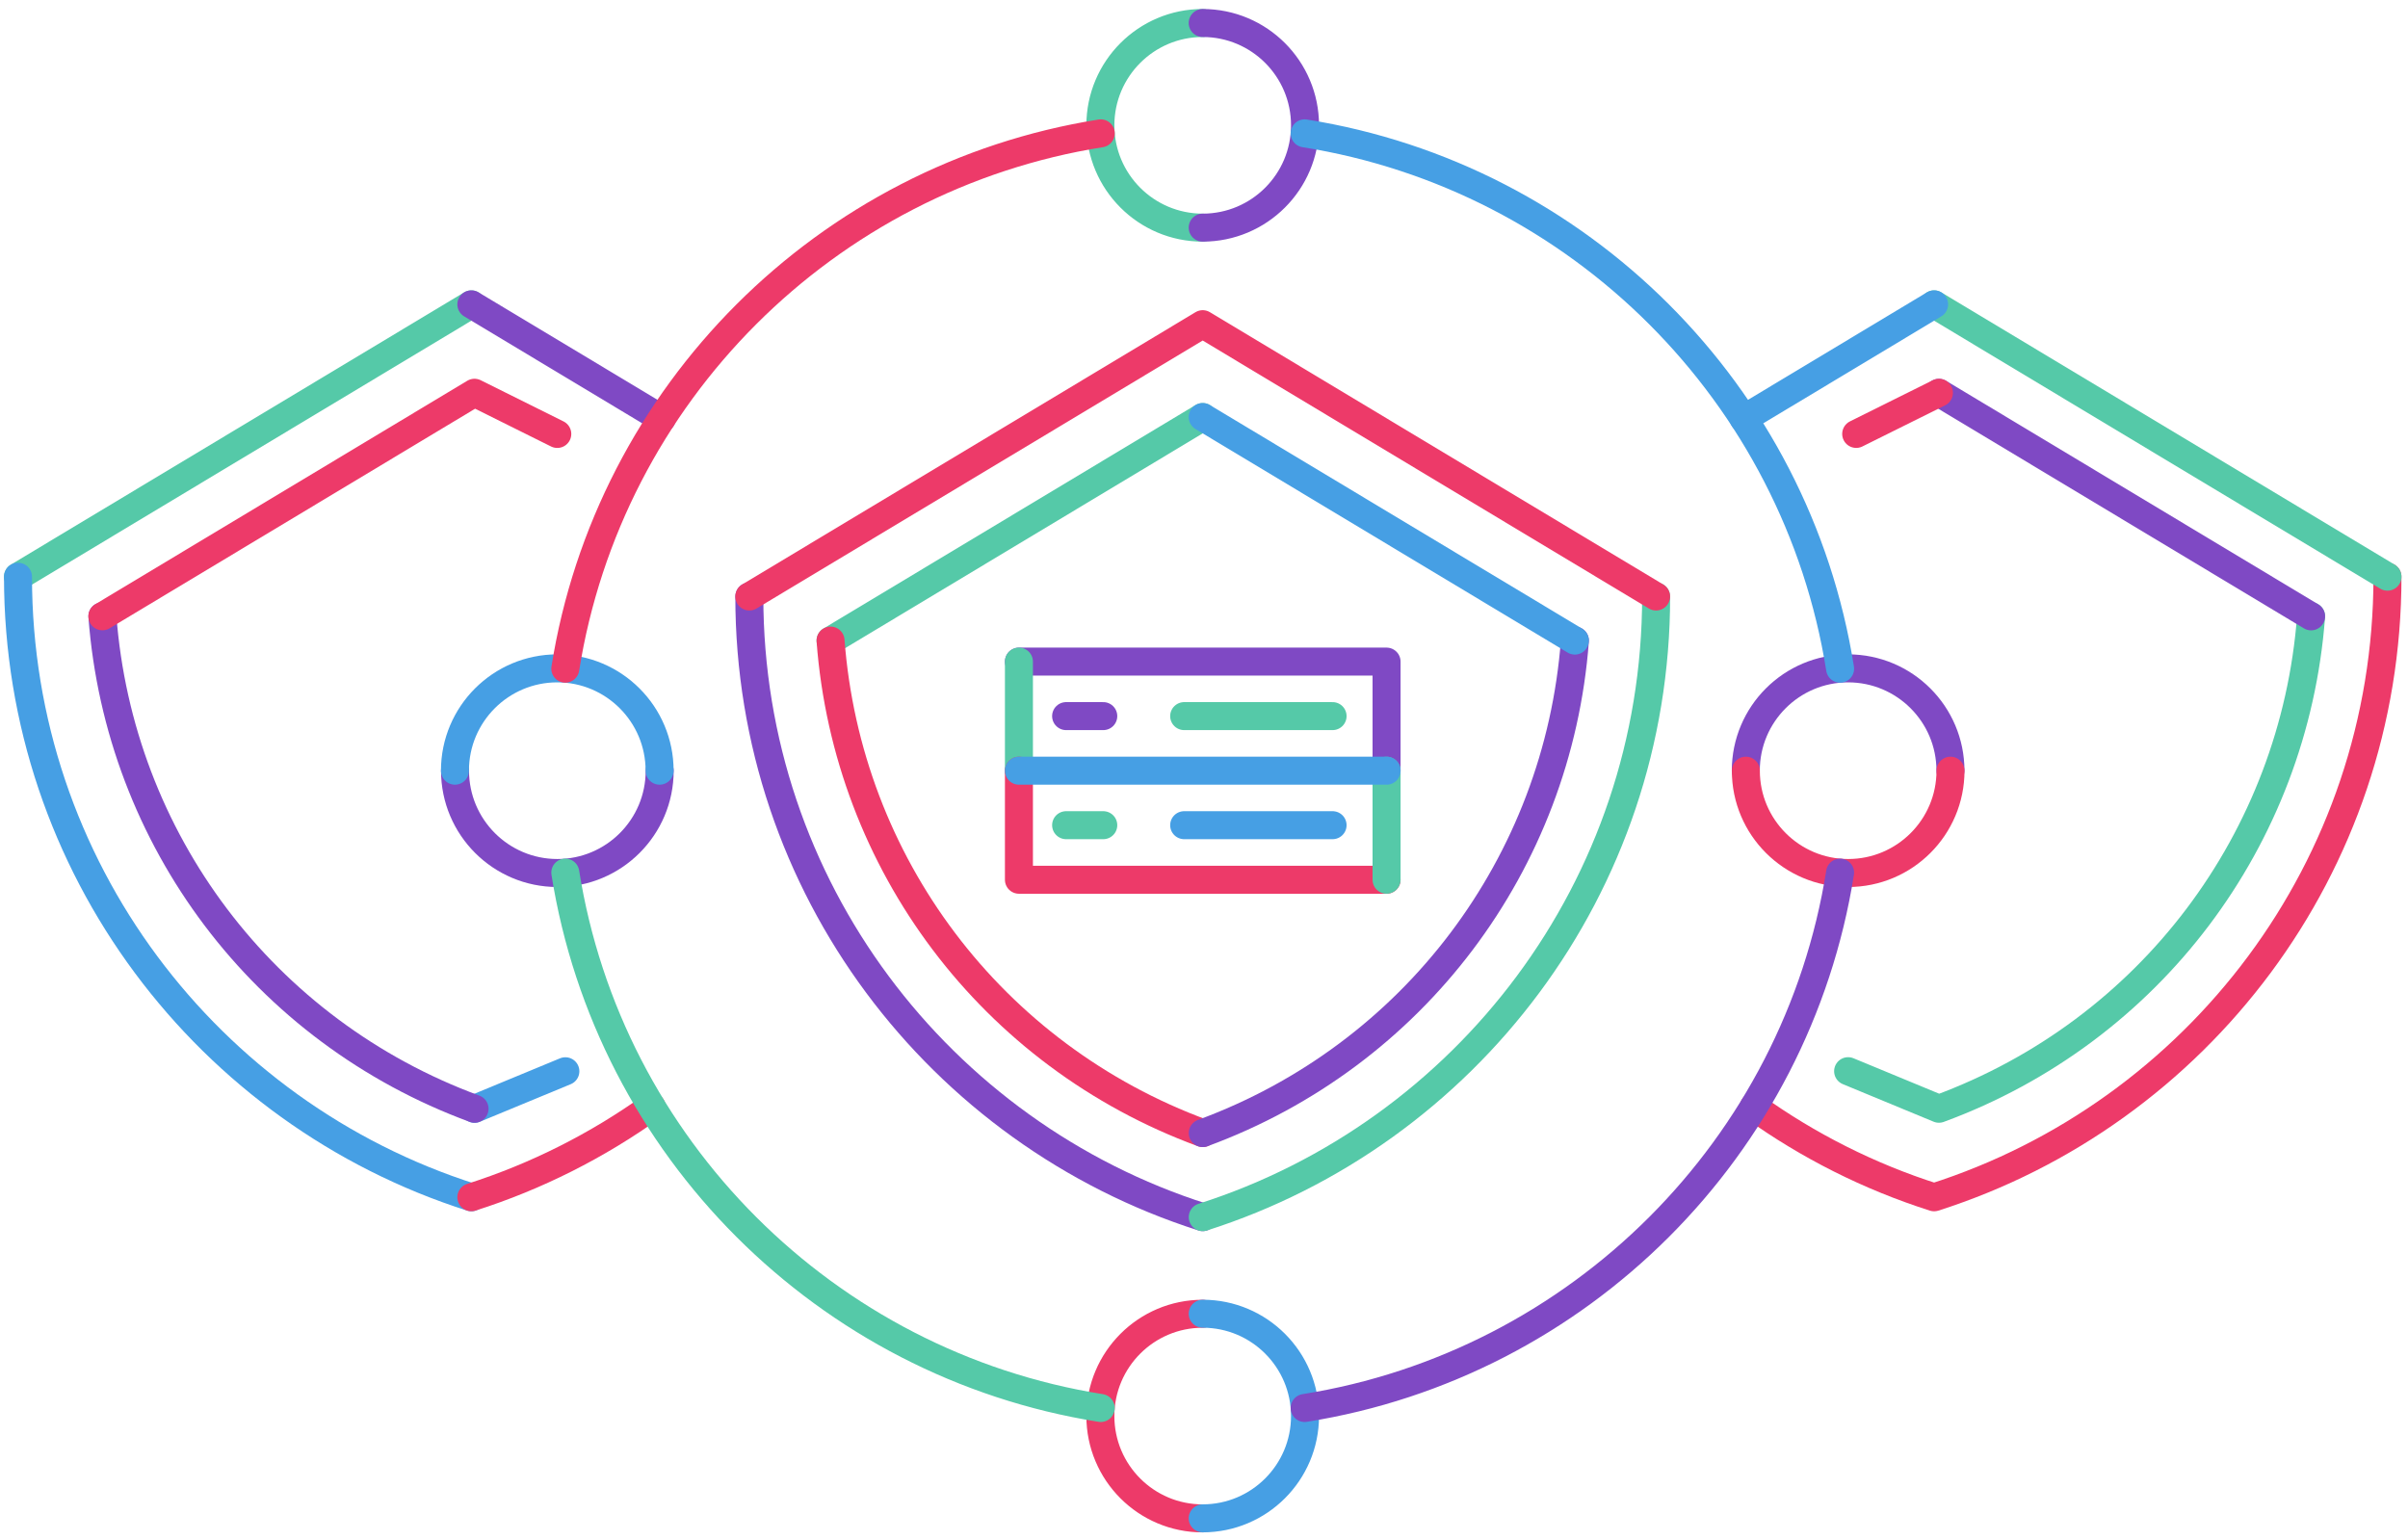 <svg width="258" height="165" viewBox="0 0 258 165" fill="none" xmlns="http://www.w3.org/2000/svg">
<path d="M50.845 118.815L60.575 114.789" stroke="#469FE4" stroke-width="3" stroke-linecap="round" stroke-linejoin="round"/>
<path d="M10.97 66.035C12.78 89.929 28.248 110.499 50.844 118.807" stroke="#7F49C4" stroke-width="3" stroke-linecap="round" stroke-linejoin="round"/>
<path d="M59.709 46.499L50.837 42.086L10.97 66.039" stroke="#ED3A69" stroke-width="3" stroke-linecap="round" stroke-linejoin="round"/>
<path d="M1.928 61.793L50.503 32.613" stroke="#55C9A8" stroke-width="3" stroke-linecap="round" stroke-linejoin="round"/>
<path d="M50.503 128.293C22.327 119.316 1.928 92.937 1.928 61.797" stroke="#469FE4" stroke-width="3" stroke-linecap="round" stroke-linejoin="round"/>
<path d="M69.819 118.598C63.983 122.768 57.479 126.066 50.502 128.289" stroke="#ED3A69" stroke-width="3" stroke-linecap="round" stroke-linejoin="round"/>
<path d="M50.502 32.613L70.895 44.862" stroke="#7F49C4" stroke-width="3" stroke-linecap="round" stroke-linejoin="round"/>
<path d="M247.618 66.035C245.808 89.929 230.339 110.499 207.744 118.807L198.013 114.781" stroke="#55C9A8" stroke-width="3" stroke-linecap="round" stroke-linejoin="round"/>
<path d="M207.743 42.09L247.617 66.043" stroke="#7F49C4" stroke-width="3" stroke-linecap="round" stroke-linejoin="round"/>
<path d="M198.878 46.496L207.743 42.09" stroke="#ED3A69" stroke-width="3" stroke-linecap="round" stroke-linejoin="round"/>
<path d="M255.8 61.797C255.8 92.937 235.394 119.316 207.225 128.293C200.241 126.07 193.743 122.778 187.907 118.602" stroke="#ED3A69" stroke-width="3" stroke-linecap="round" stroke-linejoin="round"/>
<path d="M207.226 32.613L255.801 61.793" stroke="#55C9A8" stroke-width="3" stroke-linecap="round" stroke-linejoin="round"/>
<path d="M186.827 44.869L207.226 32.613" stroke="#469FE4" stroke-width="3" stroke-linecap="round" stroke-linejoin="round"/>
<path d="M128.861 130.421C100.684 121.444 80.285 95.064 80.285 63.918" stroke="#7F49C4" stroke-width="3" stroke-linecap="round" stroke-linejoin="round"/>
<path d="M177.443 63.918C177.443 95.064 157.037 121.444 128.867 130.421" stroke="#55C9A8" stroke-width="3" stroke-linecap="round" stroke-linejoin="round"/>
<path d="M80.285 63.918L128.861 34.738L177.436 63.918" stroke="#ED3A69" stroke-width="3" stroke-linecap="round" stroke-linejoin="round"/>
<path d="M88.987 68.641L128.861 44.688" stroke="#55C9A8" stroke-width="3" stroke-linecap="round" stroke-linejoin="round"/>
<path d="M128.861 121.413C106.265 113.105 90.797 92.535 88.987 68.641" stroke="#ED3A69" stroke-width="3" stroke-linecap="round" stroke-linejoin="round"/>
<path d="M168.741 68.641C166.931 92.535 151.463 113.105 128.867 121.413" stroke="#7F49C4" stroke-width="3" stroke-linecap="round" stroke-linejoin="round"/>
<path d="M128.86 44.688L168.734 68.641" stroke="#469FE4" stroke-width="3" stroke-linecap="round" stroke-linejoin="round"/>
<path d="M109.171 70.894H148.56V82.579" stroke="#7F49C4" stroke-width="3" stroke-linecap="round" stroke-linejoin="round"/>
<path d="M109.171 82.579V70.894" stroke="#55C9A8" stroke-width="3" stroke-linecap="round" stroke-linejoin="round"/>
<path d="M114.227 76.734H118.207" stroke="#7F49C4" stroke-width="3" stroke-linecap="round" stroke-linejoin="round"/>
<path d="M126.875 76.734H142.776" stroke="#55C9A8" stroke-width="3" stroke-linecap="round" stroke-linejoin="round"/>
<path d="M148.56 94.267H109.171V82.582" stroke="#ED3A69" stroke-width="3" stroke-linecap="round" stroke-linejoin="round"/>
<path d="M148.56 82.582V94.267" stroke="#55C9A8" stroke-width="3" stroke-linecap="round" stroke-linejoin="round"/>
<path d="M114.227 88.422H118.207" stroke="#55C9A8" stroke-width="3" stroke-linecap="round" stroke-linejoin="round"/>
<path d="M126.875 88.422H142.776" stroke="#469FE4" stroke-width="3" stroke-linecap="round" stroke-linejoin="round"/>
<path d="M128.861 24.392C122.802 24.392 117.897 19.481 117.897 13.428C117.897 7.376 122.809 2.465 128.861 2.465" stroke="#55C9A8" stroke-width="3" stroke-linecap="round" stroke-linejoin="round"/>
<path d="M128.86 2.465C134.919 2.465 139.824 7.376 139.824 13.428C139.824 19.481 134.913 24.392 128.86 24.392" stroke="#7F49C4" stroke-width="3" stroke-linecap="round" stroke-linejoin="round"/>
<path d="M187.05 82.581C187.05 76.522 191.961 71.617 198.013 71.617C204.066 71.617 208.977 76.528 208.977 82.581" stroke="#7F49C4" stroke-width="3" stroke-linecap="round" stroke-linejoin="round"/>
<path d="M208.982 82.582C208.982 88.641 204.071 93.546 198.018 93.546C191.966 93.546 187.055 88.634 187.055 82.582" stroke="#ED3A69" stroke-width="3" stroke-linecap="round" stroke-linejoin="round"/>
<path d="M70.68 82.582C70.68 88.641 65.769 93.546 59.717 93.546C53.664 93.546 48.753 88.634 48.753 82.582" stroke="#7F49C4" stroke-width="3" stroke-linecap="round" stroke-linejoin="round"/>
<path d="M48.745 82.581C48.745 76.522 53.656 71.617 59.709 71.617C65.761 71.617 70.672 76.528 70.672 82.581" stroke="#469FE4" stroke-width="3" stroke-linecap="round" stroke-linejoin="round"/>
<path d="M128.861 162.701C122.802 162.701 117.897 157.789 117.897 151.737C117.897 145.685 122.809 140.773 128.861 140.773" stroke="#ED3A69" stroke-width="3" stroke-linecap="round" stroke-linejoin="round"/>
<path d="M128.86 140.77C134.919 140.77 139.824 145.681 139.824 151.733C139.824 157.785 134.913 162.697 128.86 162.697" stroke="#469FE4" stroke-width="3" stroke-linecap="round" stroke-linejoin="round"/>
<path d="M60.568 71.651C65.244 42.209 88.495 18.958 117.937 14.289" stroke="#ED3A69" stroke-width="3" stroke-linecap="round" stroke-linejoin="round"/>
<path d="M117.937 150.872C88.495 146.197 65.244 122.946 60.568 93.504" stroke="#55C9A8" stroke-width="3" stroke-linecap="round" stroke-linejoin="round"/>
<path d="M197.153 93.504C192.484 122.946 169.232 146.197 139.784 150.872" stroke="#7F49C4" stroke-width="3" stroke-linecap="round" stroke-linejoin="round"/>
<path d="M139.784 14.289C169.226 18.958 192.477 42.209 197.153 71.651" stroke="#469FE4" stroke-width="3" stroke-linecap="round" stroke-linejoin="round"/>
<path d="M109.171 82.582H148.56" stroke="#469FE4" stroke-width="3" stroke-linecap="round" stroke-linejoin="round"/>
</svg>
